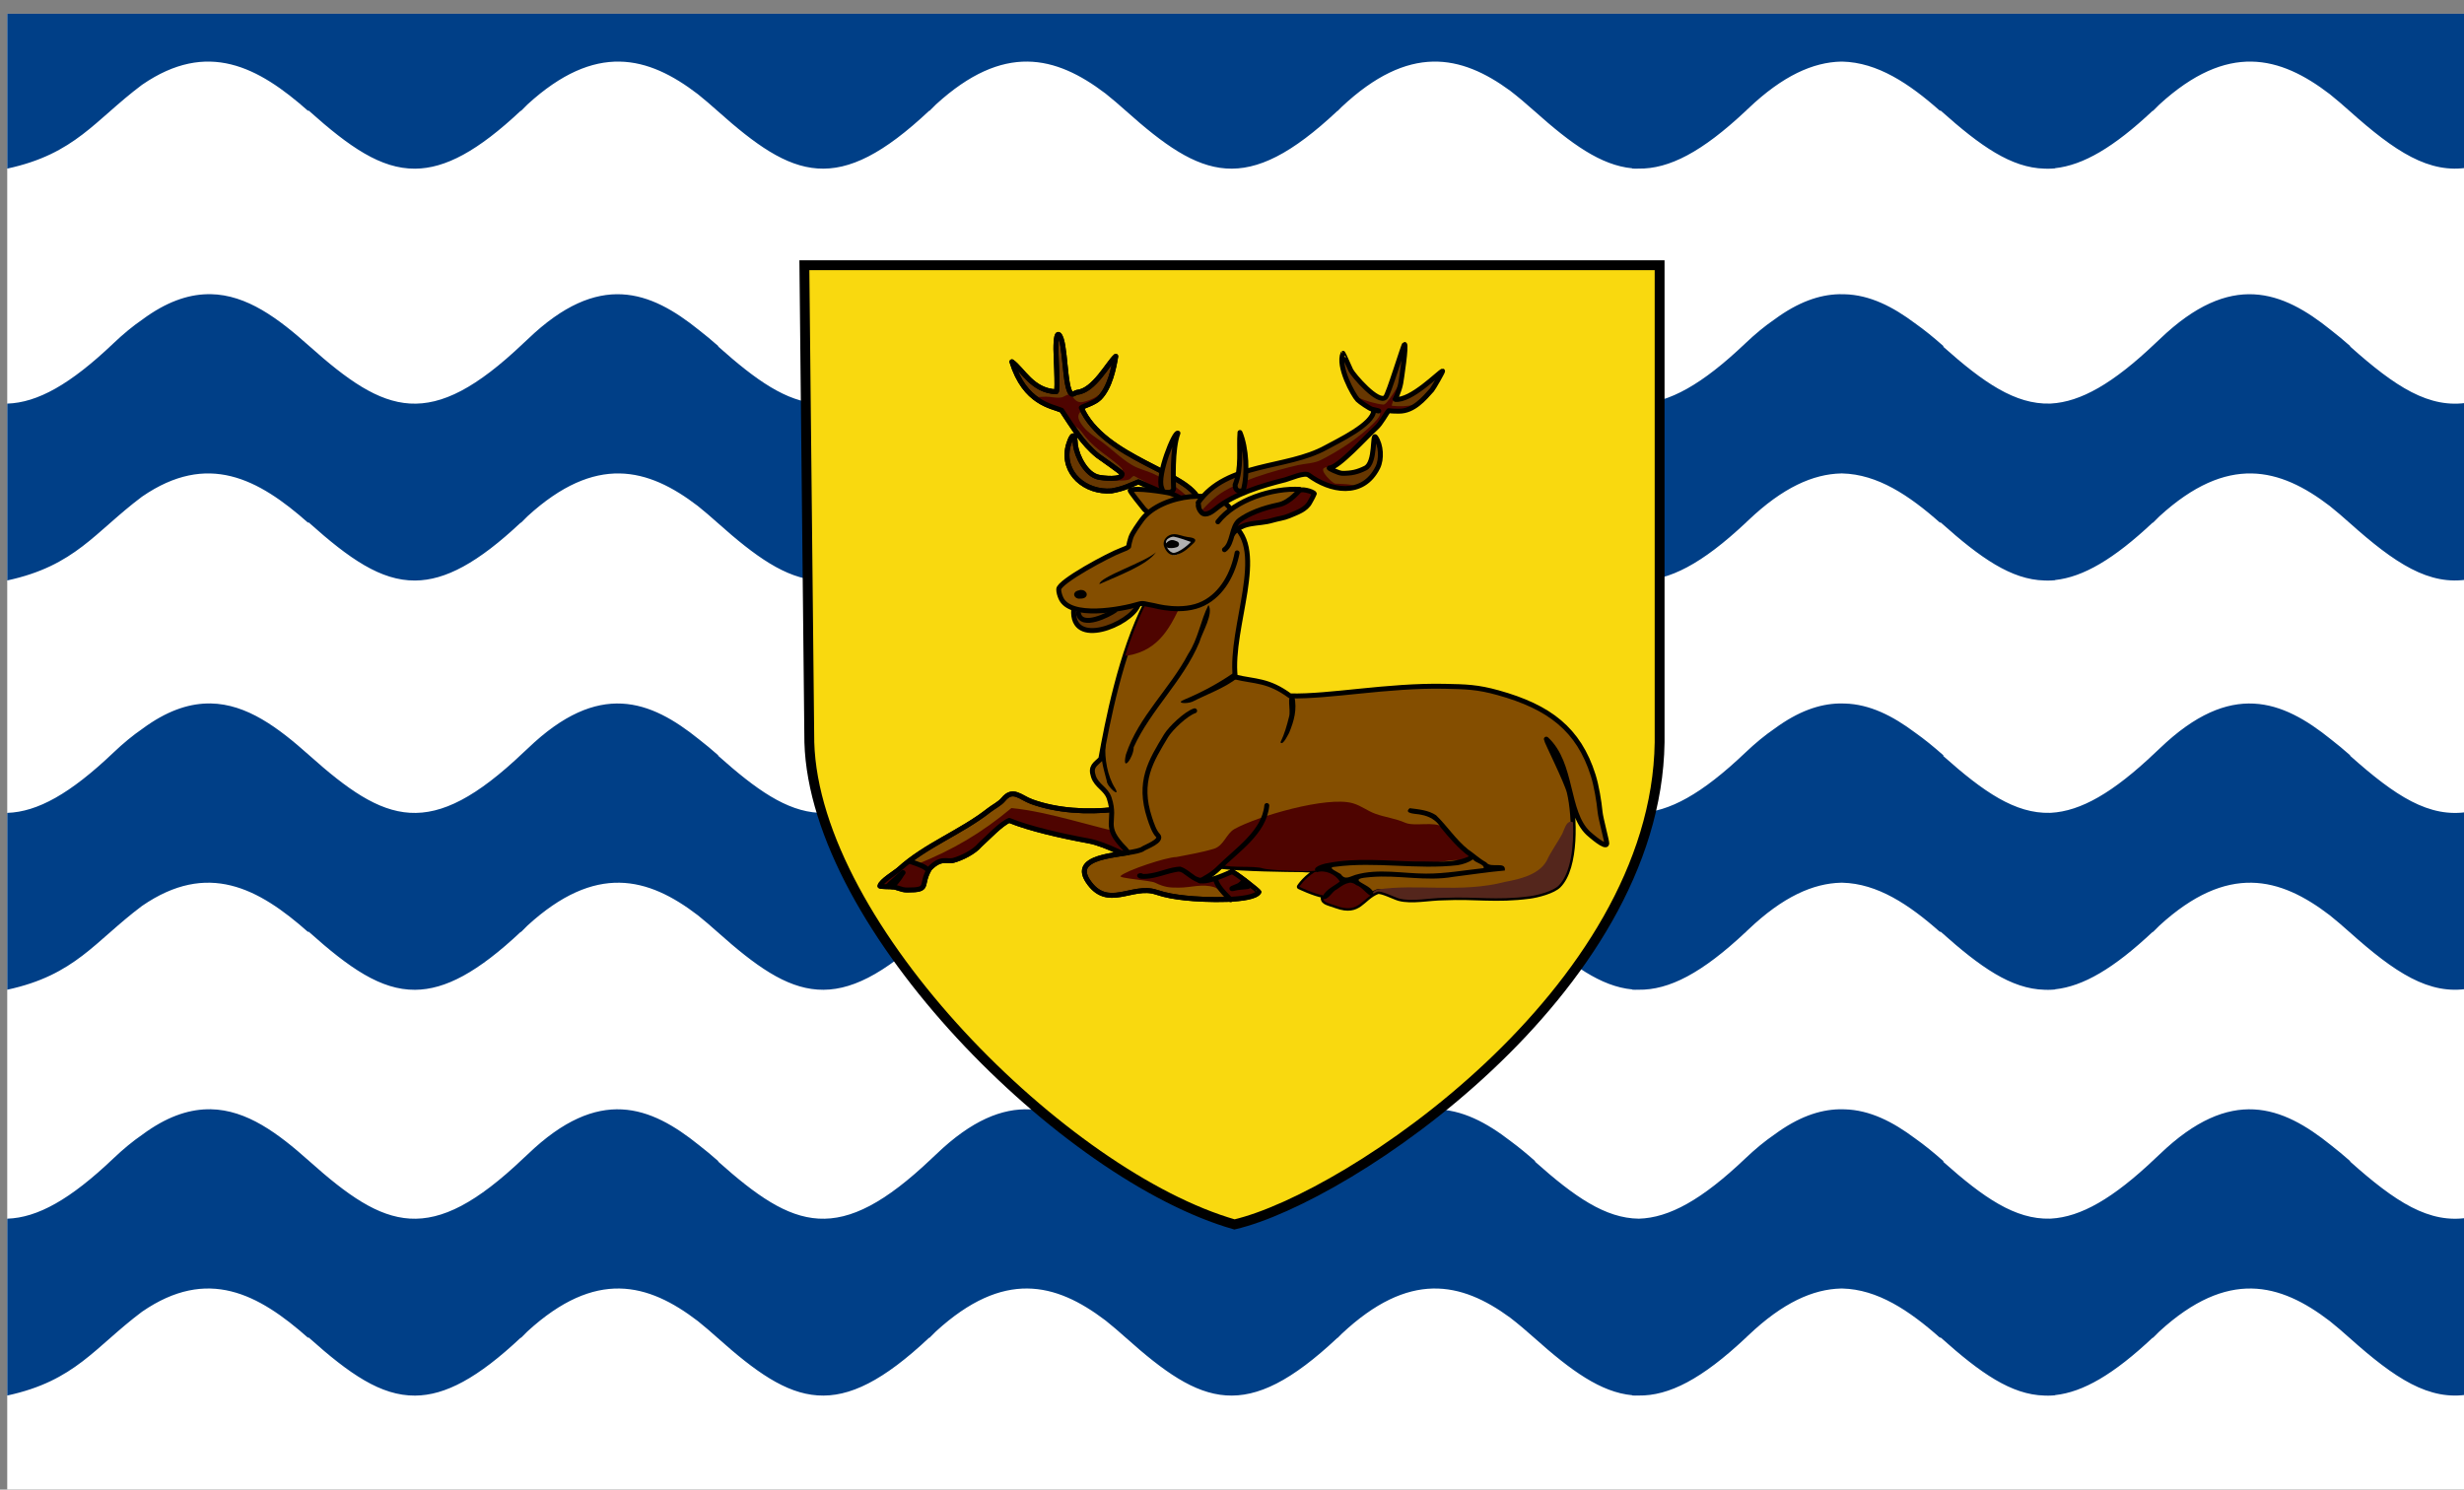 <?xml version="1.0" encoding="UTF-8" standalone="no"?>
<!-- Created with Inkscape (http://www.inkscape.org/) -->

<svg
   xmlns:dc="http://purl.org/dc/elements/1.1/"
   xmlns:cc="http://creativecommons.org/ns#"
   xmlns:rdf="http://www.w3.org/1999/02/22-rdf-syntax-ns#"
   xmlns:svg="http://www.w3.org/2000/svg"
   xmlns="http://www.w3.org/2000/svg"
   xmlns:sodipodi="http://sodipodi.sourceforge.net/DTD/sodipodi-0.dtd"
   xmlns:inkscape="http://www.inkscape.org/namespaces/inkscape"
   width="2000"
   height="1209.302"
   id="svg2"
   version="1.1"
   inkscape:version="0.48.0 r9654"
   sodipodi:docname="County Flag of Hertfordshire.svg">
  <rect width="100%" height="100%" fill="#808080" stroke="none"/>
  <defs
     id="defs4" />
  <sodipodi:namedview
     id="base"
     pagecolor="#ffffff"
     bordercolor="#666666"
     borderopacity="1.0"
     inkscape:pageopacity="0.0"
     inkscape:pageshadow="2"
     inkscape:zoom="0.17570923"
     inkscape:cx="1688.473"
     inkscape:cy="454.36969"
     inkscape:document-units="px"
     inkscape:current-layer="layer1"
     showgrid="false"
     inkscape:window-width="1440"
     inkscape:window-height="820"
     inkscape:window-x="-8"
     inkscape:window-y="-8"
     inkscape:window-maximized="1"
     fit-margin-top="0"
     fit-margin-left="0"
     fit-margin-right="0"
     fit-margin-bottom="0" />
  <g
     inkscape:label="Layer 1"
     inkscape:groupmode="layer"
     id="layer1"
     transform="translate(297.857,632.654)"
     style="display:inline">
    <rect
       style="color:#000000;fill:#ffffff;stroke:none;stroke-width:4;marker:none;visibility:visible;display:inline;overflow:visible;enable-background:accumulate"
       id="rect3013"
       width="1998"
       height="1198"
       x="-291.989"
       y="-576.494"
       transform="scale(1,-1)" />
    <path
       style="color:#000000;fill:#003f87;fill-opacity:1;stroke:none;stroke-width:2;marker:none;visibility:visible;display:inline;overflow:visible;enable-background:accumulate"
       d="m 5.875,11.156 0,125.719 c 55.344,-11.964 70.957,-39.184 109.281,-67.938 0.104,-0.072 0.208,-0.148 0.312,-0.219 53.033,-36.397 94.17,-14.546 134.75,21.438 l 0,-0.688 c 0.26,0.231 0.521,0.455 0.781,0.688 32.611,29.122 58.061,46.959 85.906,46.781 24.57,-0.156 51.03,-14.341 85.875,-47.125 l 0,0.344 c 1.816,-1.86 3.59,-3.654 5.375,-5.375 55.385,-50.649 97.867,-39.294 138.281,-8.344 5.409,4.323 10.748,8.945 16.094,13.719 61.386,54.817 97.445,69.595 171.781,-0.344 l 0,0.344 c 1.816,-1.86 3.621,-3.654 5.406,-5.375 C 814.662,34.536 856.874,45.296 897,75.688 c 0.01,0.008 0.021,0.021 0.031,0.031 0.101,0.077 0.211,0.142 0.312,0.219 5.616,4.462 11.173,9.267 16.719,14.219 61.347,54.782 97.384,69.569 171.625,-0.219 l 0,0.219 c 1.066,-1.092 2.132,-2.175 3.188,-3.219 54.822,-51.526 97.03,-42.498 136.906,-13.281 6.618,5.099 13.176,10.685 19.688,16.5 30.039,26.825 53.986,44.053 79.344,46.469 l 0,0.188 c 0.758,0.043 1.519,0.078 2.281,0.094 0.936,0.02 1.871,-0.01 2.812,-0.031 24.917,0.406 51.64,-13.544 87.031,-46.781 l 0,0.062 c 0.332,-0.34 0.638,-0.665 0.969,-1 0.41,-0.387 0.838,-0.764 1.25,-1.156 27.925,-26.586 52.557,-37.499 75.281,-38 0.301,0.004 0.606,-0.007 0.906,0 28.571,0.678 54.169,17.666 79.531,40.156 l 0,-0.688 c 0.26,0.231 0.522,0.455 0.781,0.688 31.799,28.396 56.772,46.051 83.813,46.75 0.999,0.042 1.994,0.067 3,0.062 1.854,-0.009 3.747,-0.111 5.625,-0.281 l 0,-0.156 c 22.748,-2.433 47.544,-16.829 79.312,-46.719 l 0,0.344 c 1.816,-1.86 3.621,-3.654 5.406,-5.375 55.385,-50.649 97.835,-39.294 138.25,-8.344 5.409,4.323 10.748,8.945 16.094,13.719 36.768,32.834 64.455,51.277 96.719,45.781 l 0,-124.781 -1998,0 z M 170.969,238.812 c -0.949,-0.016 -1.918,0.008 -2.875,0.031 -16.042,0.391 -33.28,6.38 -52.25,20.344 -0.079,0.058 -0.139,0.129 -0.219,0.188 -0.051,0.035 -0.105,0.059 -0.156,0.094 -7.576,5.2 -15.375,11.607 -23.469,19.312 -35.009,33.33 -61.565,48.097 -86.125,48.875 l 0,143.562 c 55.344,-11.964 70.957,-39.184 109.281,-67.938 0.104,-0.072 0.208,-0.147 0.312,-0.219 53.033,-36.397 94.17,-14.546 134.75,21.438 l 0,-0.688 c 0.26,0.231 0.521,0.455 0.781,0.688 32.611,29.122 58.061,46.959 85.906,46.781 24.57,-0.156 51.03,-14.341 85.875,-47.125 l 0,0.344 c 1.816,-1.86 3.59,-3.654 5.375,-5.375 55.385,-50.649 97.867,-39.294 138.281,-8.344 5.41,4.323 10.748,8.945 16.094,13.719 61.386,54.817 97.445,69.595 171.781,-0.344 l 0,0.344 c 1.816,-1.86 3.621,-3.654 5.406,-5.375 54.944,-50.246 97.156,-39.485 137.281,-9.094 0.01,0.008 0.021,0.023 0.031,0.031 0.101,0.077 0.211,0.142 0.312,0.219 5.616,4.461 11.173,9.267 16.719,14.219 61.347,54.783 97.384,69.569 171.625,-0.219 l 0,0.219 c 1.066,-1.092 2.132,-2.175 3.188,-3.219 54.822,-51.526 97.03,-42.498 136.906,-13.281 6.618,5.099 13.176,10.685 19.688,16.5 30.039,26.825 53.986,44.053 79.344,46.469 l 0,0.188 c 0.758,0.043 1.519,0.078 2.281,0.094 0.936,0.02 1.871,-0.01 2.812,-0.031 24.917,0.406 51.64,-13.544 87.031,-46.781 l 0,0.062 c 0.332,-0.34 0.638,-0.665 0.969,-1 0.41,-0.387 0.838,-0.764 1.25,-1.156 27.925,-26.586 52.557,-37.499 75.281,-38 0.301,0.004 0.606,-0.007 0.906,0 28.571,0.678 54.169,17.666 79.531,40.156 l 0,-0.688 c 0.26,0.231 0.522,0.455 0.781,0.688 31.799,28.396 56.772,46.051 83.813,46.75 0.999,0.042 1.994,0.067 3,0.062 1.854,-0.009 3.747,-0.111 5.625,-0.281 l 0,-0.156 c 22.748,-2.433 47.544,-16.829 79.312,-46.719 l 0,0.344 c 1.816,-1.86 3.621,-3.654 5.406,-5.375 55.385,-50.649 97.835,-39.294 138.25,-8.344 5.409,4.323 10.748,8.945 16.094,13.719 36.768,32.834 64.455,51.277 96.719,45.781 l 0,-143.531 c -32.145,5.471 -59.732,-12.85 -96.281,-45.438 l 0,-0.406 c -5.185,-4.598 -10.398,-8.925 -15.625,-12.969 -39.334,-31.708 -81.184,-48.038 -138.813,7.281 -1.27,1.156 -2.529,2.34 -3.812,3.562 -34.279,32.635 -60.469,47.477 -84.594,48.812 -0.274,0.015 -0.539,0.02 -0.812,0.031 -28.163,0.751 -53.753,-16.868 -86.531,-46.062 l 0,-0.656 c -7.655,-6.789 -15.321,-13.045 -23.094,-18.531 -17.948,-13.404 -36.595,-22.978 -57.125,-23.5 -0.083,-0.003 -0.167,0.003 -0.25,0 -1.391,-0.05 -2.778,-0.066 -4.188,-0.031 -16.042,0.391 -33.28,6.38 -52.25,20.344 -0.079,0.058 -0.171,0.129 -0.25,0.188 -0.051,0.035 -0.106,0.059 -0.156,0.094 -7.576,5.2 -15.375,11.607 -23.469,19.312 -35.129,33.444 -61.746,48.19 -86.375,48.875 -27.247,-0.312 -52.322,-17.824 -84.219,-46.25 l 0,-0.5 c -6.587,-5.841 -13.178,-11.28 -19.844,-16.188 -38.775,-30.004 -80.413,-43.354 -137.438,13.125 -0.332,0.312 -0.668,0.621 -1,0.938 -75.477,71.857 -111.593,57.478 -173.25,2.5 l 0,-0.375 c -5.39,-4.779 -10.814,-9.26 -16.25,-13.438 -39.161,-31.393 -80.85,-47.291 -138.188,7.75 -1.27,1.156 -2.529,2.34 -3.812,3.562 -75.464,71.845 -111.643,57.487 -173.281,2.531 l 0,-0.406 c -5.185,-4.598 -10.398,-8.925 -15.625,-12.969 -39.334,-31.708 -81.185,-48.038 -138.812,7.281 -1.27,1.156 -2.56,2.34 -3.844,3.562 -75.649,72.022 -111.772,57.415 -173.688,2.125 -25.163,-22.47 -50.621,-41.6 -80.031,-42.094 z m 0,332.25 c -0.949,-0.016 -1.918,0.008 -2.875,0.031 -16.042,0.391 -33.28,6.38 -52.25,20.344 -0.079,0.058 -0.139,0.129 -0.219,0.188 -0.051,0.035 -0.105,0.059 -0.156,0.094 -7.576,5.2 -15.375,11.607 -23.469,19.312 -35.009,33.33 -61.565,48.097 -86.125,48.875 l 0,143.562 c 55.344,-11.964 70.957,-39.184 109.281,-67.938 0.104,-0.072 0.208,-0.147 0.312,-0.219 53.033,-36.397 94.17,-14.546 134.75,21.438 l 0,-0.688 c 0.26,0.231 0.521,0.455 0.781,0.688 32.611,29.122 58.061,46.959 85.906,46.781 24.57,-0.156 51.03,-14.341 85.875,-47.125 l 0,0.344 c 1.816,-1.86 3.59,-3.654 5.375,-5.375 55.385,-50.649 97.867,-39.294 138.281,-8.344 5.409,4.323 10.748,8.945 16.094,13.719 61.386,54.817 97.445,69.595 171.781,-0.344 l 0,0.344 c 1.816,-1.86 3.621,-3.654 5.406,-5.375 54.944,-50.246 97.156,-39.485 137.281,-9.094 0.01,0.008 0.021,0.024 0.031,0.031 0.101,0.077 0.211,0.142 0.312,0.219 5.616,4.461 11.173,9.267 16.719,14.219 61.347,54.783 97.384,69.569 171.625,-0.219 l 0,0.219 c 1.066,-1.092 2.132,-2.175 3.188,-3.219 54.822,-51.526 97.03,-42.498 136.906,-13.281 6.618,5.099 13.176,10.685 19.688,16.5 30.039,26.825 53.986,44.053 79.344,46.469 l 0,0.188 c 0.758,0.043 1.519,0.078 2.281,0.094 0.936,0.02 1.871,-0.01 2.812,-0.031 24.917,0.406 51.64,-13.544 87.031,-46.781 l 0,0.062 c 0.332,-0.34 0.638,-0.665 0.969,-1 0.41,-0.387 0.838,-0.764 1.25,-1.156 27.925,-26.586 52.557,-37.499 75.281,-38 0.301,0.004 0.606,-0.007 0.906,0 28.571,0.678 54.169,17.666 79.531,40.156 l 0,-0.688 c 0.26,0.231 0.522,0.455 0.781,0.688 31.799,28.396 56.772,46.051 83.813,46.75 0.999,0.042 1.994,0.067 3,0.062 1.854,-0.009 3.747,-0.111 5.625,-0.281 l 0,-0.156 c 22.748,-2.433 47.544,-16.829 79.312,-46.719 l 0,0.344 c 1.816,-1.86 3.621,-3.654 5.406,-5.375 55.385,-50.649 97.835,-39.294 138.25,-8.344 5.409,4.323 10.748,8.945 16.094,13.719 36.768,32.834 64.455,51.277 96.719,45.781 l 0,-143.531 c -32.145,5.471 -59.732,-12.85 -96.281,-45.438 l 0,-0.406 c -5.185,-4.598 -10.398,-8.925 -15.625,-12.969 -39.334,-31.708 -81.184,-48.038 -138.813,7.281 -1.27,1.156 -2.529,2.34 -3.812,3.562 -34.279,32.635 -60.469,47.477 -84.594,48.812 -0.274,0.015 -0.539,0.02 -0.812,0.031 -28.163,0.751 -53.753,-16.868 -86.531,-46.062 l 0,-0.656 c -7.655,-6.789 -15.321,-13.045 -23.094,-18.531 -17.948,-13.404 -36.595,-22.978 -57.125,-23.5 -0.083,-0.003 -0.167,0.003 -0.25,0 -1.391,-0.05 -2.778,-0.066 -4.188,-0.031 -16.042,0.391 -33.28,6.38 -52.25,20.344 -0.079,0.058 -0.171,0.129 -0.25,0.188 -0.051,0.035 -0.106,0.059 -0.156,0.094 -7.576,5.2 -15.375,11.607 -23.469,19.312 -35.129,33.444 -61.746,48.19 -86.375,48.875 -27.247,-0.312 -52.322,-17.824 -84.219,-46.25 l 0,-0.5 c -6.587,-5.841 -13.178,-11.28 -19.844,-16.188 -38.775,-30.004 -80.413,-43.354 -137.438,13.125 -0.332,0.312 -0.668,0.621 -1,0.938 -75.477,71.857 -111.593,57.478 -173.25,2.5 l 0,-0.375 c -5.39,-4.779 -10.814,-9.26 -16.25,-13.438 -39.161,-31.393 -80.85,-47.291 -138.188,7.75 -1.27,1.156 -2.529,2.34 -3.812,3.562 -75.464,71.845 -111.643,57.487 -173.281,2.531 l 0,-0.406 c -5.185,-4.598 -10.398,-8.925 -15.625,-12.969 -39.334,-31.708 -81.185,-48.038 -138.812,7.281 -1.27,1.156 -2.56,2.34 -3.844,3.562 -75.649,72.022 -111.772,57.415 -173.688,2.125 -25.163,-22.47 -50.621,-41.6 -80.031,-42.094 z m 0,329.438 c -0.949,-0.016 -1.918,0.008 -2.875,0.031 -16.042,0.391 -33.28,6.38 -52.25,20.344 -0.079,0.058 -0.139,0.129 -0.219,0.188 -0.051,0.035 -0.105,0.059 -0.156,0.094 -7.576,5.2 -15.375,11.607 -23.469,19.312 -35.009,33.33 -61.565,48.097 -86.125,48.875 l 0,143.562 c 55.344,-11.964 70.957,-39.185 109.281,-67.937 0.104,-0.072 0.208,-0.147 0.312,-0.219 53.033,-36.397 94.17,-14.546 134.75,21.438 l 0,-0.688 c 0.26,0.231 0.521,0.455 0.781,0.688 32.611,29.122 58.061,46.958 85.906,46.781 24.57,-0.157 51.03,-14.341 85.875,-47.125 l 0,0.344 c 1.816,-1.86 3.59,-3.654 5.375,-5.375 55.385,-50.649 97.867,-39.294 138.281,-8.344 5.409,4.323 10.748,8.945 16.094,13.719 61.386,54.817 97.445,69.595 171.781,-0.344 l 0,0.344 c 1.816,-1.86 3.621,-3.654 5.406,-5.375 54.944,-50.246 97.156,-39.485 137.281,-9.094 0.01,0.01 0.021,0.023 0.031,0.031 0.101,0.077 0.211,0.142 0.312,0.219 5.616,4.461 11.173,9.267 16.719,14.219 61.347,54.782 97.384,69.569 171.625,-0.219 l 0,0.219 c 1.066,-1.092 2.132,-2.175 3.188,-3.219 54.822,-51.526 97.03,-42.498 136.906,-13.281 6.618,5.099 13.176,10.685 19.688,16.5 30.039,26.825 53.986,44.054 79.344,46.469 l 0,0.188 c 0.758,0.042 1.519,0.078 2.281,0.094 0.936,0.02 1.871,-0.01 2.812,-0.031 24.917,0.406 51.64,-13.544 87.031,-46.781 l 0,0.062 c 0.332,-0.34 0.638,-0.665 0.969,-1 0.41,-0.387 0.838,-0.764 1.25,-1.156 27.925,-26.585 52.557,-37.499 75.281,-38 0.301,0 0.606,-0.01 0.906,0 28.571,0.678 54.169,17.666 79.531,40.156 l 0,-0.688 c 0.26,0.231 0.522,0.455 0.781,0.688 31.799,28.396 56.772,46.051 83.813,46.75 0.999,0.042 1.994,0.068 3,0.062 1.854,-0.01 3.747,-0.111 5.625,-0.281 l 0,-0.156 c 22.748,-2.433 47.544,-16.829 79.312,-46.719 l 0,0.344 c 1.816,-1.86 3.621,-3.654 5.406,-5.375 55.385,-50.649 97.835,-39.294 138.25,-8.344 5.409,4.323 10.748,8.945 16.094,13.719 36.768,32.834 64.455,51.277 96.719,45.781 l 0,-143.531 c -32.145,5.471 -59.732,-12.85 -96.281,-45.438 l 0,-0.406 c -5.185,-4.598 -10.398,-8.925 -15.625,-12.969 -39.334,-31.708 -81.184,-48.038 -138.813,7.281 -1.27,1.156 -2.529,2.34 -3.812,3.562 -34.279,32.635 -60.469,47.477 -84.594,48.812 -0.274,0.015 -0.539,0.02 -0.812,0.031 -28.163,0.751 -53.753,-16.868 -86.531,-46.062 l 0,-0.656 c -7.655,-6.789 -15.321,-13.045 -23.094,-18.531 -17.948,-13.404 -36.595,-22.978 -57.125,-23.5 -0.083,-0.003 -0.167,0.003 -0.25,0 -1.391,-0.05 -2.778,-0.066 -4.188,-0.031 -16.042,0.391 -33.28,6.38 -52.25,20.344 -0.079,0.058 -0.171,0.129 -0.25,0.188 -0.051,0.035 -0.106,0.059 -0.156,0.094 -7.576,5.2 -15.375,11.607 -23.469,19.312 -35.129,33.444 -61.746,48.19 -86.375,48.875 -27.247,-0.312 -52.322,-17.824 -84.219,-46.25 l 0,-0.5 c -6.587,-5.841 -13.178,-11.28 -19.844,-16.188 -38.775,-30.004 -80.413,-43.354 -137.438,13.125 -0.332,0.312 -0.668,0.621 -1,0.938 -75.477,71.857 -111.593,57.478 -173.25,2.5 l 0,-0.375 c -5.39,-4.779 -10.814,-9.26 -16.25,-13.438 -39.161,-31.393 -80.85,-47.291 -138.188,7.75 -1.27,1.156 -2.529,2.34 -3.812,3.562 -75.464,71.846 -111.643,57.488 -173.281,2.532 l 0,-0.406 c -5.185,-4.598 -10.398,-8.925 -15.625,-12.969 -39.334,-31.708 -81.185,-48.038 -138.812,7.281 -1.27,1.156 -2.56,2.34 -3.844,3.562 C 349.038,1012.491 312.916,997.884 251,942.594 225.837,920.123 200.379,900.993 170.969,900.5 z"
       transform="translate(-297.857,-632.654)"
       id="path3325"
       inkscape:connector-curvature="0"
       sodipodi:nodetypes="cccccccsccccsccccccsccccscccccccccccccccccccccccccccccccscccccccsccccsccccccsccccccccccccccccccccccccccsccccccccccccccccccsccccccccccsccccsscccccccscccccccsccccsccccccscccccccccccccccccccccccccccccccccccccccccccccsccccccccccsccccsscccccccsccccccccccccsccccccsccccsccccccccccccccccccccccccccccccccccccccccsccccccccccsccccssc" />
    <g
       id="g3252">
      <path
         sodipodi:nodetypes="cccccc"
         inkscape:connector-curvature="0"
         id="path3061"
         d="m 355.047,-417.354 694.192,0 0,387.339 C 1046.31,172.344 796.695,339.735 704.155,361.348 567.255,322.237 363.447,120.58 359.071,-30.015 z"
         style="color:#000000;fill:#f9d90f;fill-opacity:1;stroke:#000000;stroke-width:8;marker:none;visibility:visible;display:inline;overflow:visible;enable-background:accumulate" />
      <path
         sodipodi:nodetypes="ccssssssccccscc"
         transform="translate(-297.857,-632.654)"
         inkscape:connector-curvature="0"
         id="path3231"
         d="m 904.723,657.158 c -22.39,2.403 -46.492,1.196 -67.432,-6.386 -9.201,-3.408 -15.145,-11.186 -22.871,-1.805 -2.951,3.583 -7.978,5.942 -11.591,8.781 -23.011,18.081 -51.534,28.403 -73.089,47.999 -2.927,2.661 -14.677,9.529 -15.478,13.535 -0.101,0.503 8.695,0.632 8.98,0.632 5.327,0 7.627,2.594 13.12,2.594 19.212,0 9.86,-3.51 18.228,-17.456 9.433,-9.582 13.728,-5.166 19.261,-6.594 6.723,-1.834 16.76,-6.765 21.448,-12.39 6.537,-5.898 17.246,-17.428 23.912,-20.06 16.449,6.729 42.02,12.553 64.325,16.643 15.512,2.844 33.236,14.423 35.348,12.198 7.865,-12.459 -10.018,-26.563 -14.16,-37.691 z"
         style="color:#000000;fill:#844e00;fill-opacity:1;stroke:#000000;stroke-width:4;stroke-linecap:round;stroke-linejoin:round;stroke-miterlimit:4;stroke-opacity:1;stroke-dasharray:none;stroke-dashoffset:0;marker:none;visibility:visible;display:inline;overflow:visible;enable-background:accumulate" />
      <path
         id="path3237"
         transform="translate(-297.857,-632.654)"
         d="m 820.969,656 c -24.539,20.439 -47.193,33.674 -76.312,45.5 -1.36,0.68 -3.55,0.013 -4.375,-0.812 -1.123,-1.123 -3.292,-0.433 -4.875,0.25 -1.932,1.547 -3.818,3.141 -5.656,4.812 -2.927,2.661 -14.699,9.525 -15.5,13.531 -0.101,0.503 8.715,0.625 9,0.625 5.327,0 7.633,2.594 13.125,2.594 19.212,0 9.851,-3.491 18.219,-17.438 9.433,-9.582 13.717,-5.166 19.25,-6.594 6.723,-1.834 16.781,-6.781 21.469,-12.406 6.537,-5.898 17.241,-17.43 23.906,-20.062 16.449,6.729 42.008,12.567 64.312,16.656 15.512,2.844 33.233,14.412 35.344,12.188 3.524,-5.583 1.856,-11.485 -1.406,-17.312 -0.169,-0.05 -0.333,-0.102 -0.5,-0.156 -27.742,-5.225 -64.905,-18.391 -96,-21.375 z"
         style="color:#000000;fill:#4e0400;fill-opacity:1;stroke:none;stroke-width:4;marker:none;visibility:visible;display:inline;overflow:visible;enable-background:accumulate"
         inkscape:connector-curvature="0" />
      <path
         style="color:#000000;fill:none;stroke:#000000;stroke-width:4;stroke-linecap:round;stroke-linejoin:round;stroke-miterlimit:4;stroke-opacity:1;stroke-dasharray:none;stroke-dashoffset:0;marker:none;visibility:visible;display:inline;overflow:visible;enable-background:accumulate"
         d="m 904.723,657.158 c -22.39,2.403 -46.492,1.196 -67.432,-6.386 -9.201,-3.408 -15.145,-11.186 -22.871,-1.805 -2.951,3.583 -7.978,5.942 -11.591,8.781 -23.011,18.081 -51.534,28.403 -73.089,47.999 -2.927,2.661 -14.677,9.529 -15.478,13.535 -0.101,0.503 8.695,0.632 8.98,0.632 5.327,0 7.627,2.594 13.12,2.594 19.212,0 9.86,-3.51 18.228,-17.456 9.433,-9.582 13.728,-5.166 19.261,-6.594 6.723,-1.834 16.76,-6.765 21.448,-12.39 6.537,-5.898 17.246,-17.428 23.912,-20.06 16.449,6.729 42.02,12.553 64.325,16.643 15.512,2.844 33.236,14.423 35.348,12.198 7.865,-12.459 -10.018,-26.563 -14.16,-37.691 z"
         id="path3250"
         inkscape:connector-curvature="0"
         transform="translate(-297.857,-632.654)"
         sodipodi:nodetypes="ccssssssccccscc" />
      <path
         sodipodi:nodetypes="sssccssscssscscsscccccssscsscccssssscccs"
         inkscape:connector-curvature="0"
         id="path3107"
         transform="translate(-297.857,-632.654)"
         d="m 998.656,425.312 c -5.106,0.034 -13.309,11.805 -15.125,13.938 -12.866,15.105 -20.874,28.097 -40.188,36.375 -4.667,2 -8.15,10.832 -12.969,13.938 -20.821,40.687 -31.529,96.862 -36.875,126.5 -4.526,4.527 -8.69,6.119 -5.969,14.281 2.617,7.851 10.235,9.987 12.781,17.625 6.547,19.641 -6.508,21.741 13.125,41.375 0.692,0.692 1.362,1.75 2.156,2.906 -17.429,2.726 -44.421,5.196 -32.469,23.125 15.767,23.651 35.788,2.366 55.312,8.875 8.285,2.762 15.39,3.819 23.531,4.719 16.042,1.774 54.894,2.962 59.812,-4.781 0.325,-0.512 -20.339,-16.936 -22,-16.438 -1.821,0.546 -17.285,12.167 -25.555,6.944 0.889,-0.266 2.963,-1.309 3.899,-1.819 3.886,-2.12 7.739,-4.739 10.906,-7.906 0.555,-0.555 1.146,-1.103 1.719,-1.656 18.849,2.216 53.735,2.589 66.281,2.688 9.654,0.761 9.1,-0.618 13.906,-0.188 -11.019,5.563 -16.281,14.062 -16.281,14.062 0,0 11.942,5.782 19.625,7.062 -1.369,5.7 2.438,5.605 10.719,8.562 18.439,6.585 20.327,-6.537 32.969,-11.594 2.942,-1.177 14.03,4.505 17.562,5.469 10.382,2.831 24.999,-0.469 36.25,-0.469 26.639,-1.246 41.797,2.319 69.75,-1.312 6.708,-0.871 19.137,-4.168 23.656,-8.688 14.685,-14.686 13.151,-56.616 8.625,-75.625 -2.059,-8.648 -18.688,-41.743 -18.688,-43.219 21.647,19.92 15.899,59.24 34.031,76.344 1.821,1.618 14.413,12.771 15.063,8.469 0.23,-1.521 -4.907,-20.291 -5.438,-25.656 -0.871,-8.811 -2.901,-21.246 -5.61,-29.834 -11.795,-37.381 -35.678,-55.472 -77.108,-67.01 -16.821,-4.685 -26.028,-4.881 -43.505,-5.235 -46.263,-0.939 -93.248,8.605 -125.402,7.798 -17.998,-13.171 -28.178,-11.428 -44.531,-15.344 -4.503,-40.741 26.622,-103.318 -2.5,-123.906 -0.452,-0.271 -0.941,-0.379 -1.469,-0.375 z"
         style="color:#000000;fill:#844e00;fill-opacity:1;stroke:#000000;stroke-width:4;stroke-linecap:round;stroke-linejoin:round;stroke-miterlimit:4;stroke-opacity:1;stroke-dasharray:none;stroke-dashoffset:0;marker:none;visibility:visible;display:inline;overflow:visible;enable-background:accumulate" />
      <path
         sodipodi:nodetypes="scccccccsscssccs"
         inkscape:connector-curvature="0"
         id="path3207"
         transform="translate(-297.857,-632.654)"
         d="m 1274.812,667.094 c -3.754,0.159 -5.327,6.967 -6.688,9.688 -2.016,4.031 -9.971,15.994 -11.799,20.199 -5.528,12.716 -22.113,16.628 -34.76,18.936 -35.458,9.304 -71.804,1.287 -103.504,6.209 -3.008,0.668 -4.83,3.99 -7.875,4.594 l 2.094,0 c -1.193,0 -0.817,0.136 -0.062,0.406 1.692,-1.221 3.551,-2.339 5.75,-3.219 2.942,-1.177 14.03,4.505 17.562,5.469 10.382,2.831 24.999,-0.469 36.25,-0.469 26.639,-1.246 41.797,2.319 69.75,-1.312 6.708,-0.871 19.137,-4.168 23.656,-8.688 9.868,-9.868 12.391,-32.03 11.625,-51.281 -0.089,-0.048 -0.157,-0.115 -0.25,-0.156 -0.631,-0.28 -1.214,-0.398 -1.75,-0.375 z"
         style="color:#000000;fill:#54261c;fill-opacity:1;fill-rule:nonzero;stroke:none;stroke-width:4;marker:none;visibility:visible;display:inline;overflow:visible;enable-background:accumulate" />
      <path
         sodipodi:nodetypes="csssscssssssccssssccsscssssc"
         transform="translate(-297.857,-632.654)"
         inkscape:connector-curvature="0"
         id="path3188"
         d="m 1067.426,706.886 c 4.897,-1.312 9.226,-4.245 13.742,-5.939 7.692,-2.885 69.839,-0.687 82.406,-0.687 6.144,0 17.935,-3.518 23.166,-1.276 2.502,1.072 8.954,-1.963 8.098,-1.963 -0.616,0 -1.872,-3.702 -2.994,-4.123 -6.597,-2.474 -15.953,-17.446 -20.995,-21.48 -6.143,-4.915 -22.759,-0.182 -30.343,-3.552 -7.572,-3.366 -16.201,-4.398 -23.951,-7.166 -6.888,-2.46 -11.508,-6.612 -18.601,-8.638 -20.759,-5.931 -77.224,10.532 -95.903,20.909 -6.668,3.704 -8.652,13.577 -16.687,16.05 -9.834,3.026 -20.562,4.741 -30.479,6.724 -8.16,0.004 -40.867,10.988 -45.301,15.363 -2.36,1.871 24.082,3.55 27.927,5.448 8.306,4.1 12.744,4.025 19.338,4.025 10.057,0 18.873,-3.386 28.761,-0.344 4.36,1.342 5.488,6.27 9.031,8.295 4.655,2.66 22.234,-1.154 25.669,-3.73 1.093,-0.82 -6.671,-4.021 -6.969,-4.319 -2.405,-2.405 -10.295,-13.895 -15.607,-11.534 -7.185,3.194 -11.568,5.448 -20.221,5.448 -0.213,0 -2.718,0.228 -2.503,-0.147 1.355,-2.371 6.195,-2.723 8.147,-4.025 1.938,-1.292 3.474,-4.505 5.988,-5.448 1.245,-0.467 0.953,-3.379 2.896,-2.65 7.218,2.707 26.096,0.568 32.786,2.798 4.915,1.638 37.705,2.896 42.602,1.963 z"
         style="color:#000000;fill:#4e0400;fill-opacity:1;stroke:none;stroke-width:4;marker:none;visibility:visible;display:inline;overflow:visible;enable-background:accumulate" />
      <path
         inkscape:connector-curvature="0"
         id="path3212"
         transform="translate(-297.857,-632.654)"
         d="m 947.25,473.812 c -1.251,0.627 -2.549,1.231 -3.906,1.812 -4.667,2 -8.15,10.832 -12.969,13.938 -6.73,13.152 -12.379,27.937 -17.156,42.906 0.656,-0.067 1.348,-0.157 2.094,-0.281 25.614,-4.269 35.231,-23.189 45.531,-46.781 0.204,-4.594 -6.295,-9.233 -13.594,-11.594 z"
         style="color:#000000;fill:#4e0400;fill-opacity:1;fill-rule:nonzero;stroke:none;stroke-width:4;marker:none;visibility:visible;display:inline;overflow:visible;enable-background:accumulate" />
      <path
         sodipodi:nodetypes="cc"
         transform="translate(-297.857,-632.654)"
         inkscape:connector-curvature="0"
         id="path2999"
         d="m 871.507,494.628 c -2.342,32.224 45.697,12.229 52.127,-3.054"
         style="color:#000000;fill:#673701;fill-opacity:1;stroke:#000000;stroke-width:4;stroke-linecap:round;stroke-linejoin:round;stroke-miterlimit:4;stroke-opacity:1;stroke-dasharray:none;stroke-dashoffset:0;marker:none;visibility:visible;display:inline;overflow:visible;enable-background:accumulate" />
      <g
         id="g3090">
        <path
           style="color:#000000;fill:#673701;fill-opacity:1;stroke:#000000;stroke-width:4;stroke-linecap:round;stroke-linejoin:round;stroke-miterlimit:4;stroke-opacity:1;stroke-dasharray:none;stroke-dashoffset:0;marker:none;visibility:visible;display:inline;overflow:visible;enable-background:accumulate"
           d="m 973.465,406.81 c -7.257,-23.304 -77.555,-34.261 -95.786,-75.833 1.232,-1.232 10.486,-3.58 14.715,-7.809 8.696,-8.696 11.775,-25.015 13.257,-33.908 -6.071,5.205 -17.673,28.128 -31.408,29.223 -0.897,0.071 -3.542,2.101 -4.442,1.458 -6.141,-4.386 -4.544,-42.513 -10.169,-48.138 -2.362,-2.362 -2.483,8.229 -2.533,8.885 -0.31,4.026 1.816,36.295 0.243,37.344 -19.505,-0.694 -27.075,-18.015 -35.989,-24.329 10.48,33.637 32.308,35.88 40.362,39.357 8.731,13.097 16.763,26.687 29.152,36.754 1.756,1.427 20.025,13.828 20.025,14.889 0,5.452 -16.133,3.375 -19.296,2.672 -10.012,-2.225 -17.335,-16.642 -18.671,-25.995 -0.223,-1.56 -0.192,-6.301 -1.249,-7.358 -1.944,-1.944 -4.672,7.935 -4.789,8.434 -5.085,21.611 14.105,37.813 35.425,36.065 10.577,-1.934 15.15,-4.767 21.669,-7.297 3.73,1.48 19.126,8.178 21.409,9.201 1.401,1.323 9.795,5.93 7.323,4.373"
           id="path3073"
           inkscape:connector-curvature="0"
           sodipodi:nodetypes="ccscsssccccsssssscccc"
           transform="translate(-297.857,-632.654)" />
        <path
           style="color:#000000;fill:#4e0400;fill-opacity:1;fill-rule:nonzero;stroke:none;stroke-width:4;marker:none;visibility:visible;display:inline;overflow:visible;enable-background:accumulate"
           d="m 867.656,320.156 c -1.59,0.182 -4.623,2.211 -5.906,2.438 C 857.029,323.427 853.293,322 848.875,322 c -1.996,0 -3.948,0.312 -5.938,0.312 -0.933,0 -3.714,0.062 -2.781,0.062 1.529,0 2.352,1.758 4,2.5 4.197,1.889 7.27,3.617 9.938,5.531 3.079,1.1 5.736,1.841 7.625,2.656 2.316,3.475 4.594,6.968 6.906,10.438 2.03,1.238 4.296,2.309 7.031,4.688 2.4,2.087 3.868,4.89 6,7.156 7.836,9.408 18.301,15.347 26.156,22.219 3.289,2.905 3.854,3.563 3.094,7.125 -1.043,4.891 -13.469,3.704 -18.156,2.906 -2.173,-0.119 -4.287,-0.474 -6,-1.031 5.047,1.712 10.047,2.926 12.438,3.125 3.751,0.313 14.917,1.232 18.031,-0.844 0.739,-0.493 2.541,-2.887 3.438,-2.375 3.457,1.976 7.585,3.41 10.625,6.281 0.837,0.79 1.577,1.68 2.312,2.562 5.159,2.223 10.501,4.551 11.781,5.125 1.401,1.323 9.816,5.932 7.344,4.375 L 966,406.094 c -0.092,-0.064 -0.247,-0.166 -0.25,-0.188 -0.053,-0.34 0.333,-1.115 0,-1.031 -9,-8.468 -18.996,-15.567 -30.094,-20.5 -5.449,-2.422 -11.246,-3.599 -16.594,-6.719 -9.237,-5.388 -16.856,-13.348 -25.469,-19.5 -5.028,-3.592 -10.323,-6.81 -14.25,-11.719 -5.838,-7.298 -4.765,-10.289 -0.844,-13.656 -0.288,-0.594 -0.546,-1.206 -0.812,-1.812 0.714,-0.714 4.127,-1.795 7.688,-3.406 2.56,-1.804 7.301,-5.329 5.781,-6.469 -0.179,-0.134 -0.994,0.763 -1.156,0.875 -2.676,1.84 -7.635,3.696 -10.875,4.344 -6.809,1.362 -7.579,-4.858 -10.875,-6.094 -0.158,-0.059 -0.367,-0.088 -0.594,-0.062 z"
           id="path3077"
           inkscape:connector-curvature="0"
           sodipodi:nodetypes="cssssscccsccsccssssccccccsssscccssssc"
           transform="translate(-297.857,-632.654)" />
        <path
           sodipodi:nodetypes="ccscsssccccsssssscccc"
           inkscape:connector-curvature="0"
           id="path3082"
           d="m 973.465,406.81 c -7.257,-23.304 -77.555,-34.261 -95.786,-75.833 1.232,-1.232 10.486,-3.58 14.715,-7.809 8.696,-8.696 11.775,-25.015 13.257,-33.908 -6.071,5.205 -17.673,28.128 -31.408,29.223 -0.897,0.071 -3.542,2.101 -4.442,1.458 -6.141,-4.386 -4.544,-42.513 -10.169,-48.138 -2.362,-2.362 -2.483,8.229 -2.533,8.885 -0.31,4.026 1.816,36.295 0.243,37.344 -19.505,-0.694 -27.075,-18.015 -35.989,-24.329 10.48,33.637 32.308,35.88 40.362,39.357 8.731,13.097 16.763,26.687 29.152,36.754 1.756,1.427 20.025,13.828 20.025,14.889 0,5.452 -16.133,3.375 -19.296,2.672 -10.012,-2.225 -17.335,-16.642 -18.671,-25.995 -0.223,-1.56 -0.192,-6.301 -1.249,-7.358 -1.944,-1.944 -4.672,7.935 -4.789,8.434 -5.085,21.611 14.105,37.813 35.425,36.065 10.577,-1.934 15.15,-4.767 21.669,-7.297 3.73,1.48 19.126,8.178 21.409,9.201 1.401,1.323 9.795,5.93 7.323,4.373"
           style="color:#000000;fill:none;stroke:#000000;stroke-width:4;stroke-linecap:round;stroke-linejoin:round;stroke-miterlimit:4;stroke-opacity:1;stroke-dasharray:none;stroke-dashoffset:0;marker:none;visibility:visible;display:inline;overflow:visible;enable-background:accumulate"
           transform="translate(-297.857,-632.654)" />
        <path
           style="color:#000000;fill:#673701;fill-opacity:1;stroke:#000000;stroke-width:4;stroke-linecap:round;stroke-linejoin:round;stroke-miterlimit:4;stroke-opacity:1;stroke-dasharray:none;stroke-dashoffset:0;marker:none;visibility:visible;display:inline;overflow:visible;enable-background:accumulate"
           d="m 942.853,395.912 c -4.017,-10.09 10.565,-46.239 13.283,-44.272 -4.892,12.835 -3.69,39.896 -3.558,45.18 -0.221,1.938 -3.137,4.219 -8.718,2.11 z"
           id="path3075"
           inkscape:connector-curvature="0"
           sodipodi:nodetypes="ccccc"
           transform="translate(-297.857,-632.654)" />
      </g>
      <path
         transform="translate(-297.857,-632.654)"
         inkscape:connector-curvature="0"
         id="path3011"
         d="m 937.047,419.006 c -3.102,-1.698 -7.024,-3.739 -9.162,-6.733 -1.031,-1.443 -11.349,-13.833 -10.516,-14.334 3.795,-2.277 28.102,1.347 32.519,2.499 2.469,0.644 15.07,6.66 12.771,8.087"
         style="color:#000000;fill:#844e00;fill-opacity:1;stroke:#000000;stroke-width:4;stroke-linecap:round;stroke-linejoin:round;stroke-miterlimit:4;stroke-opacity:1;stroke-dasharray:none;stroke-dashoffset:0;marker:none;visibility:visible;display:inline;overflow:visible;enable-background:accumulate" />
      <path
         inkscape:connector-curvature="0"
         id="path2986"
         d="m 683.018,-141.498 c -6.477,12.762 -8.32,27.429 -16.328,39.556 -14.924,28.457 -40.454,50.929 -50.66,81.855 -3.584,15.852 6.546,1.73 6.293,-5.899 13.932,-30.604 40.138,-53.855 53.225,-85.047 2.419,-8.353 11.907,-23.54 7.471,-30.465 z"
         style="font-size:medium;font-style:normal;font-variant:normal;font-weight:normal;font-stretch:normal;text-indent:0;text-align:start;text-decoration:none;line-height:normal;letter-spacing:normal;word-spacing:normal;text-transform:none;direction:ltr;block-progression:tb;writing-mode:lr-tb;text-anchor:start;baseline-shift:baseline;color:#000000;fill:#000000;fill-opacity:1;stroke:none;stroke-width:4;marker:none;visibility:visible;display:inline;overflow:visible;enable-background:accumulate;font-family:Sans;-inkscape-font-specification:Sans" />
      <path
         transform="translate(-297.857,-632.654)"
         sodipodi:nodetypes="cssssssssscssc"
         inkscape:connector-curvature="0"
         id="path2988"
         d="m 969.669,577.035 c -6.956,2.248 -19.478,14.117 -23.183,20.268 -12.314,20.444 -23.07,37.128 -13.327,66.775 1.586,4.825 3.711,11.138 6.663,14.091 4.327,4.327 -10.335,9.566 -11.869,10.759 -7.84,6.098 -60.715,2.631 -44.839,26.446 15.767,23.651 35.795,2.376 55.32,8.885 8.285,2.762 15.389,3.82 23.53,4.72 16.042,1.774 54.913,2.954 59.831,-4.789 0.325,-0.512 -20.342,-16.949 -22.003,-16.451 -1.821,0.546 -19.691,9.411 -26.272,7.034 3.023,-0.444 3.679,-1.387 4.616,-1.898 3.886,-2.12 7.73,-4.745 10.897,-7.913 15.04,-15.041 37.17,-29.189 39.217,-51.018"
         style="color:#000000;fill:none;stroke:#000000;stroke-width:4;stroke-linecap:round;stroke-linejoin:round;stroke-miterlimit:4;stroke-opacity:1;stroke-dasharray:none;stroke-dashoffset:0;marker:none;visibility:visible;display:inline;overflow:visible;enable-background:accumulate" />
      <path
         inkscape:connector-curvature="0"
         id="path2990"
         d="m 660.112,70.877 c -8.155,0.315 -15.621,4.064 -23.596,5.39 -2.144,0.404 -4.325,0.654 -6.509,0.612 -1.615,-1.496 -5.986,-0.481 -4.632,2.181 1.569,2.201 4.594,1.764 6.942,1.728 9.046,-0.483 17.37,-4.574 26.27,-5.847 2.876,-0.038 4.932,2.301 7.193,3.729 2.751,1.992 5.575,3.989 8.805,5.127 1.576,1.841 5.169,-0.617 3.512,-2.653 -1.84,-1.636 -4.654,-1.544 -6.48,-3.268 -3.764,-2.428 -7.083,-5.772 -11.506,-6.998 z"
         style="font-size:medium;font-style:normal;font-variant:normal;font-weight:normal;font-stretch:normal;text-indent:0;text-align:start;text-decoration:none;line-height:normal;letter-spacing:normal;word-spacing:normal;text-transform:none;direction:ltr;block-progression:tb;writing-mode:lr-tb;text-anchor:start;baseline-shift:baseline;color:#000000;fill:#000000;fill-opacity:1;stroke:none;stroke-width:4;marker:none;visibility:visible;display:inline;overflow:visible;enable-background:accumulate;font-family:Sans;-inkscape-font-specification:Sans" />
      <path
         inkscape:connector-curvature="0"
         id="path2992"
         d="m 712.237,80.064 a 2,2 0 0 0 -1.25,0.562 c -0.523,0.499 -1.315,1.316 -2.125,2.094 -0.81,0.778 -1.777,1.54 -1.875,1.594 -0.994,0.542 -3.526,1.498 -4.938,2.125 -0.353,0.157 -0.601,0.261 -1,0.531 -0.1,0.067 -0.195,0.124 -0.375,0.312 -0.18,0.189 -0.619,0.547 -0.594,1.5 0.013,0.476 0.247,1.006 0.531,1.312 0.284,0.306 0.557,0.423 0.75,0.5 0.387,0.155 0.566,0.148 0.719,0.156 0.611,0.031 0.865,-0.028 1.406,-0.125 0.542,-0.097 1.253,-0.261 2.187,-0.469 1.506,-0.335 3.639,-0.526 5.656,-0.719 2.018,-0.193 3.837,-0.31 5.344,-0.812 a 2.011,2.011 0 0 0 -1.281,-3.812 c -0.109,0.036 -0.672,0.085 -0.875,0.125 0.207,-1.055 0.408,-2.431 -0.438,-3.875 a 2,2 0 0 0 -1.844,-1 z"
         style="font-size:medium;font-style:normal;font-variant:normal;font-weight:normal;font-stretch:normal;text-indent:0;text-align:start;text-decoration:none;line-height:normal;letter-spacing:normal;word-spacing:normal;text-transform:none;direction:ltr;block-progression:tb;writing-mode:lr-tb;text-anchor:start;baseline-shift:baseline;color:#000000;fill:#000000;fill-opacity:1;stroke:none;stroke-width:4;marker:none;visibility:visible;display:inline;overflow:visible;enable-background:accumulate;font-family:Sans;-inkscape-font-specification:Sans" />
      <path
         inkscape:connector-curvature="0"
         id="path2994"
         d="m 688.768,80.096 a 2,2 0 0 0 -1.594,2.656 c 2.391,7.143 9.063,12.738 12.438,16.406 a 2.001,2.001 0 0 0 2.937,-2.719 c -3.701,-4.023 -9.744,-9.444 -11.594,-14.969 a 2,2 0 0 0 -2.188,-1.375 z"
         style="font-size:medium;font-style:normal;font-variant:normal;font-weight:normal;font-stretch:normal;text-indent:0;text-align:start;text-decoration:none;line-height:normal;letter-spacing:normal;word-spacing:normal;text-transform:none;direction:ltr;block-progression:tb;writing-mode:lr-tb;text-anchor:start;baseline-shift:baseline;color:#000000;fill:#000000;fill-opacity:1;stroke:none;stroke-width:4;marker:none;visibility:visible;display:inline;overflow:visible;enable-background:accumulate;font-family:Sans;-inkscape-font-specification:Sans" />
      <path
         sodipodi:nodetypes="cc"
         transform="translate(-297.857,-632.654)"
         inkscape:connector-curvature="0"
         id="path2997"
         d="m 875.325,497.821 c 2.322,12.842 25.179,0.92 29.638,-2.291"
         style="color:#000000;fill:#673701;fill-opacity:1;stroke:#000000;stroke-width:4;stroke-linecap:round;stroke-linejoin:round;stroke-miterlimit:4;stroke-opacity:1;stroke-dasharray:none;stroke-dashoffset:0;marker:none;visibility:visible;display:inline;overflow:visible;enable-background:accumulate" />
      <path
         inkscape:connector-curvature="0"
         id="path3202"
         transform="translate(-297.857,-632.654)"
         d="m 1075.094,703.875 c -2.715,0.223 -5.097,3.453 -7.563,4.094 -0.211,0.062 -0.414,0.093 -0.625,0.125 -8.283,5.334 -12.25,11.781 -12.25,11.781 0,0 11.942,5.782 19.625,7.062 -1.369,5.7 2.438,5.605 10.719,8.562 16.099,5.75 19.587,-3.532 28.625,-9.344 -0.939,-1.594 -2.636,-3.231 -5.031,-5.062 -1.374,-1.051 -3.658,-3.375 -5.25,-3.906 -4.07,-1.357 -8.781,-0.234 -12.406,-1.594 -5.742,-2.153 -8.519,-9.988 -14.656,-11.625 -0.403,-0.107 -0.8,-0.126 -1.187,-0.094 z"
         style="color:#000000;fill:#4e0400;fill-opacity:1;fill-rule:nonzero;stroke:none;stroke-width:4;marker:none;visibility:visible;display:inline;overflow:visible;enable-background:accumulate" />
      <path
         style="color:#000000;fill:none;stroke:none;stroke-width:4;marker:none;visibility:visible;display:inline;overflow:visible;enable-background:accumulate"
         d="m 998.656,425.312 c -5.106,0.034 -13.309,11.805 -15.125,13.938 -12.866,15.105 -20.874,28.097 -40.188,36.375 -4.667,2 -8.15,10.832 -12.969,13.938 -20.821,40.687 -31.529,96.862 -36.875,126.5 -4.526,4.527 -8.69,6.119 -5.969,14.281 2.617,7.851 10.235,9.987 12.781,17.625 6.547,19.641 -6.508,21.741 13.125,41.375 0.692,0.692 1.362,1.75 2.156,2.906 -17.429,2.726 -44.421,5.196 -32.469,23.125 15.767,23.651 35.788,2.366 55.312,8.875 8.285,2.762 15.39,3.819 23.531,4.719 16.042,1.774 54.894,2.962 59.812,-4.781 0.325,-0.512 -20.339,-16.936 -22,-16.438 -1.821,0.546 -17.285,12.167 -25.555,6.944 0.889,-0.266 2.963,-1.309 3.899,-1.819 3.886,-2.12 7.739,-4.739 10.906,-7.906 0.555,-0.555 1.146,-1.103 1.719,-1.656 18.849,2.216 53.735,2.589 66.281,2.688 9.654,0.761 9.1,-0.618 13.906,-0.188 -11.019,5.563 -16.281,14.062 -16.281,14.062 0,0 11.942,5.782 19.625,7.062 -1.369,5.7 2.438,5.605 10.719,8.562 18.439,6.585 20.327,-6.537 32.969,-11.594 2.942,-1.177 14.03,4.505 17.562,5.469 10.382,2.831 24.999,-0.469 36.25,-0.469 26.639,-1.246 41.797,2.319 69.75,-1.312 6.708,-0.871 19.137,-4.168 23.656,-8.688 14.685,-14.686 13.151,-56.616 8.625,-75.625 -2.059,-8.648 -18.688,-41.743 -18.688,-43.219 0,-0.083 4.072,6.364 7.656,10.844 4.034,5.042 6.023,10.118 7.844,16.188 4.582,15.275 6.733,38.825 18.531,49.312 1.821,1.618 14.413,12.771 15.063,8.469 0.23,-1.521 -5.783,-20.276 -5.438,-25.656 -1.736,-8.682 -0.134,-17.724 -2.844,-26.312 -11.795,-37.381 -39.64,-55.342 -79.875,-70.531 -8.64,-3.262 -24.961,-3.458 -42.438,-3.812 -46.263,-0.939 -94.315,7.183 -126.469,6.375 -17.998,-13.171 -28.178,-11.428 -44.531,-15.344 -4.503,-40.741 26.622,-103.318 -2.5,-123.906 -0.452,-0.271 -0.941,-0.379 -1.469,-0.375 z"
         transform="translate(-297.857,-632.654)"
         id="path3217"
         inkscape:connector-curvature="0"
         sodipodi:nodetypes="sssccssscssscscsscccccssscsscscscscssscccs" />
      <path
         sodipodi:nodetypes="csssssscscc"
         transform="translate(-297.857,-632.654)"
         inkscape:connector-curvature="0"
         id="path3001"
         d="m 1004.149,448.816 c -3.14,16.478 -11.915,33.306 -27.347,41.023 -17.003,8.502 -39.451,1.887 -40.397,1.735 -7.082,-1.133 -8.357,-2.307 -12.008,-1.18 -14.433,4.455 -56.037,12.063 -63.336,-4.967 -0.79,-1.842 -1.784,-4.728 -1.701,-7.11 0.216,-6.215 41.005,-28.116 51.037,-31.762 2.53,-0.92 4.724,-1.848 5.739,-2.87 0.192,-1.888 1.094,-5.368 1.736,-7.293 1.37,-4.111 6.654,-11.231 9.093,-14.646 15.644,-20.942 65.47,-26.642 73.019,-5.9"
         style="color:#000000;fill:#844e00;fill-opacity:1;stroke:#000000;stroke-width:4;stroke-linecap:round;stroke-linejoin:round;stroke-miterlimit:4;stroke-opacity:1;stroke-dasharray:none;stroke-dashoffset:0;marker:none;visibility:visible;display:inline;overflow:visible;enable-background:accumulate" />
      <path
         sodipodi:nodetypes="csssssccsssccsscsssssssssscc"
         transform="translate(-297.857,-632.654)"
         inkscape:connector-curvature="0"
         id="path3009"
         d="m 972.533,408.063 c 23.187,-33.093 71.718,-27.003 103.698,-44.771 9.148,-5.082 38.731,-18.895 38.731,-30.056 0,-1.28 2.537,0.416 3.817,0.416 1.735,0 -3.351,-0.976 -5.028,-1.423 -2.101,-0.56 -9.963,-5.901 -11.7,-7.67 -3.648,-3.714 -16.594,-27.279 -11.93,-37.734 0.16,-0.16 5.74,12.582 6.308,13.717 2.049,4.099 22.34,27.775 28.18,21.934 2.455,-2.455 14.688,-42.897 15.409,-42.897 1.817,0 -2.539,28.851 -3.054,31.583 -1.18,6.257 -4.72,13.614 -4.72,13.05 13.169,1.637 35.87,-22.185 38.661,-22.976 0.575,0 -7.573,14.107 -8.607,15.271 -6.523,7.339 -14.959,17.284 -26.653,17.284 -2.455,0 -5.616,-0.011 -8.468,-0.416 -2.2,2.367 -6.091,10.333 -10.342,14.091 -7.312,6.464 -30.569,32.416 -37.828,32.416 -1.304,0 7.541,4.373 10.689,4.373 7.18,0 12.05,-0.993 18.532,-4.234 8.752,-4.376 5.366,-29.39 8.399,-25.058 4.379,6.256 5.139,17.626 1.666,24.572 -12.236,24.473 -38.875,19.015 -56.083,6.108 -3.352,-2.514 -15.31,2.925 -18.88,3.818 -19.746,4.937 -41.62,11.655 -56.291,23.392 -1.963,1.571 -8.107,6.816 -11.661,3.262 -3.495,-3.495 -2.96,-8.796 -2.291,-4.442 -0.185,-1.203 -0.37,-2.406 -0.555,-3.609 z"
         style="color:#000000;fill:#673701;fill-opacity:1;stroke:none;stroke-width:4;marker:none;visibility:visible;display:inline;overflow:visible;enable-background:accumulate" />
      <path
         sodipodi:nodetypes="cscscsc"
         transform="translate(-297.857,-632.654)"
         inkscape:connector-curvature="0"
         id="path3005"
         d="m 1000.332,433.736 c 8.478,-10.983 20.595,-7.751 32.414,-11.297 4.46,-1.338 9.448,-1.868 13.674,-3.679 6.169,-2.644 13.793,-5.029 16.901,-11.245 1.079,-2.157 1.729,-2.688 3.47,-6.75 -0.695,-1.639 -11.695,-5.204 -13.934,-1.614 -7.187,11.525 -61.604,14.516 -52.526,34.585 z"
         style="color:#000000;fill:#4e0400;fill-opacity:1;stroke:#000000;stroke-width:4;stroke-linecap:round;stroke-linejoin:round;stroke-miterlimit:4;stroke-opacity:1;stroke-dasharray:none;stroke-dashoffset:0;marker:none;visibility:visible;display:inline;overflow:visible;enable-background:accumulate" />
      <path
         sodipodi:nodetypes="ccsscsssscsssscccscccccscccsssc"
         inkscape:connector-curvature="0"
         id="path3064"
         transform="translate(-297.857,-632.654)"
         d="m 1101.531,322.438 c -0.371,0.325 0.662,1.797 1.844,3.25 2.859,2.269 8.615,6.063 10.375,6.531 1.677,0.447 6.766,1.438 5.031,1.438 -1.106,0 -3.152,-1.263 -3.687,-0.781 5.175,1.421 8.19,2.341 -0.156,10.688 -11.707,11.707 -28.197,22.582 -43.031,30 -5.358,2.679 -12.669,2.724 -18.469,4.062 -18.55,4.281 -50.843,13.339 -65.969,25.281 -4.673,3.689 -8.846,7.948 -12.781,12.406 0.215,0.273 0.43,0.555 0.688,0.812 3.554,3.554 9.693,-1.71 11.656,-3.281 14.671,-11.737 36.566,-18.438 56.313,-23.375 3.57,-0.892 15.523,-6.326 18.875,-3.812 10.262,7.697 23.866,12.744 35.781,10.375 0.314,-0.257 0.622,-0.529 0.906,-0.812 2.426,-2.426 -14.363,-2.457 -15.094,-2.594 -2.388,-0.448 -13.123,-10.688 -8.938,-12.781 2.826,-1.413 7.495,-1.155 10.594,-3.062 9.637,-6.841 24.627,-23.155 30.781,-28.781 1.9,-3.433 4.011,-6.644 6.719,-8.75 0.103,-0.08 0.266,-0.188 0.406,-0.281 1.507,-2.37 2.846,-4.554 3.812,-5.594 2.852,0.406 6.013,0.406 8.469,0.406 3.497,0 6.675,-0.901 9.625,-2.344 0.472,-0.447 0.932,-0.984 1.406,-1.594 0.163,-0.21 1.265,-1.022 1.094,-1.25 -5.449,1.294 -11.547,1.48 -17.953,0.837 -1.231,-0.123 7.096,-18.843 6.211,-17.941 -0.949,0.968 -10.17,17.209 -13.105,16.961 -6.505,-0.549 -14.527,-3.058 -21.403,-6.014 z"
         style="color:#000000;fill:#4e0400;fill-opacity:1;fill-rule:nonzero;stroke:none;stroke-width:4;marker:none;visibility:visible;display:inline;overflow:visible;enable-background:accumulate" />
      <path
         sodipodi:nodetypes="csc"
         transform="translate(-297.857,-632.654)"
         inkscape:connector-curvature="0"
         id="path3013"
         d="m 876.387,481.137 c -4.567,0.905 -1.888,2.85 -0.629,2.892 7.56,0.255 3.66,-4.197 0.629,-2.892 z"
         style="color:#000000;fill:#844e00;fill-opacity:1;fill-rule:nonzero;stroke:#000000;stroke-width:4;stroke-linecap:round;stroke-linejoin:round;stroke-miterlimit:4;stroke-opacity:1;stroke-dasharray:none;stroke-dashoffset:0;marker:none;visibility:visible;display:inline;overflow:visible;enable-background:accumulate" />
      <path
         sodipodi:nodetypes="ccc"
         inkscape:connector-curvature="0"
         id="path3015"
         d="m 640.42,-184.314 c -8.761,8.088 -45.89,19.972 -45.88,25.855 14.915,-6.726 38.811,-15.464 45.88,-25.855 z"
         style="font-size:medium;font-style:normal;font-variant:normal;font-weight:normal;font-stretch:normal;text-indent:0;text-align:start;text-decoration:none;line-height:normal;letter-spacing:normal;word-spacing:normal;text-transform:none;direction:ltr;block-progression:tb;writing-mode:lr-tb;text-anchor:start;baseline-shift:baseline;color:#000000;fill:#000000;fill-opacity:1;fill-rule:nonzero;stroke:none;stroke-width:4;marker:none;visibility:visible;display:inline;overflow:visible;enable-background:accumulate;font-family:Sans;-inkscape-font-specification:Sans" />
      <path
         inkscape:connector-curvature="0"
         id="path3017"
         d="m 648.339,-189.701 c -0.542,-1.525 -0.55,-1.621 -0.31,-2.66 1.637,-7.095 11.514,-5.102 16.135,-3.369 3.15,1.181 7.259,0.72 6.915,1.064 -6.617,6.617 -17.229,21.891 -22.74,4.965 z"
         style="color:#000000;fill:#b1b1b1;fill-opacity:1;fill-rule:nonzero;stroke:none;stroke-width:4;marker:none;visibility:visible;display:inline;overflow:visible;enable-background:accumulate" />
      <path
         sodipodi:nodetypes="cssccssscc"
         inkscape:connector-curvature="0"
         id="path3019"
         d="m 649.216,-192.264 c -0.384,0.347 -0.761,0.747 -0.93,1.494 -0.169,0.747 0.208,1.719 0.676,2.142 0.937,0.845 1.681,0.803 2.508,0.874 0.828,0.071 1.733,0.062 2.621,-0.028 0.888,-0.09 1.754,-0.242 2.536,-0.479 0.782,-0.237 1.584,-0.292 2.283,-1.55 0.349,-0.629 0.279,-1.739 -0.113,-2.311 -0.392,-0.572 -0.837,-0.812 -1.296,-1.043 -3.286,-1.447 -5.345,-1.696 -8.285,0.902 z"
         style="font-size:medium;font-style:normal;font-variant:normal;font-weight:normal;font-stretch:normal;text-indent:0;text-align:start;text-decoration:none;line-height:normal;letter-spacing:normal;word-spacing:normal;text-transform:none;direction:ltr;block-progression:tb;writing-mode:lr-tb;text-anchor:start;baseline-shift:baseline;color:#000000;fill:#000000;fill-opacity:1;fill-rule:nonzero;stroke:none;stroke-width:4;marker:none;visibility:visible;display:inline;overflow:visible;enable-background:accumulate;font-family:Sans;-inkscape-font-specification:Sans" />
      <path
         sodipodi:nodetypes="ssccsssccss"
         inkscape:connector-curvature="0"
         id="path3047"
         d="m 655.012,-199.005 c -5.077,0.014 -9.821,4.827 -7.945,10.03 1.516,4.204 4.849,8.145 9.928,6.702 6.26,-1.722 9.964,-5.657 14.418,-9.897 3.177,-3.665 -2.872,-4.238 -5.407,-4.557 -3.666,-0.462 -7.179,-2.289 -10.994,-2.278 z m -0.084,2.022 c 3.232,0.502 11.949,3.57 13.856,4.259 -2.719,3.143 -10.121,8.683 -13.874,8.904 -4.106,-0.111 -7.677,-6.636 -5.944,-10.164 0.796,-1.62 4.227,-3.269 5.962,-2.999 z"
         style="font-size:medium;font-style:normal;font-variant:normal;font-weight:normal;font-stretch:normal;text-indent:0;text-align:start;text-decoration:none;line-height:normal;letter-spacing:normal;word-spacing:normal;text-transform:none;direction:ltr;block-progression:tb;writing-mode:lr-tb;text-anchor:start;baseline-shift:baseline;color:#000000;fill:#000000;fill-opacity:1;stroke:none;stroke-width:4;marker:none;visibility:visible;display:inline;overflow:visible;enable-background:accumulate;font-family:Sans;-inkscape-font-specification:Sans" />
      <path
         sodipodi:nodetypes="csscc"
         transform="translate(-297.857,-632.654)"
         inkscape:connector-curvature="0"
         id="path3003"
         d="m 993.877,446.248 c 7.098,-4.987 5.383,-18.905 12.286,-23.947 7.487,-5.468 18.708,-9.837 31.651,-12.494 9.724,-1.996 17.769,-13 17.769,-12.494 -22.597,-1.517 -53.156,8.49 -67.05,26.307"
         style="color:#000000;fill:#844e00;fill-opacity:1;stroke:#000000;stroke-width:4;stroke-linecap:round;stroke-linejoin:round;stroke-miterlimit:4;stroke-opacity:1;stroke-dasharray:none;stroke-dashoffset:0;marker:none;visibility:visible;display:inline;overflow:visible;enable-background:accumulate" />
      <path
         style="color:#000000;fill:none;stroke:#000000;stroke-width:4;stroke-linecap:round;stroke-linejoin:round;stroke-miterlimit:4;stroke-opacity:1;stroke-dasharray:none;stroke-dashoffset:0;marker:none;visibility:visible;display:inline;overflow:visible;enable-background:accumulate"
         d="m 972.533,408.063 c 23.187,-33.093 71.718,-27.003 103.698,-44.771 9.148,-5.082 38.731,-18.895 38.731,-30.056 0,-1.28 2.537,0.416 3.817,0.416 1.735,0 -3.351,-0.976 -5.028,-1.423 -2.101,-0.56 -9.963,-5.901 -11.7,-7.67 -3.648,-3.714 -16.594,-27.279 -11.93,-37.734 0.16,-0.16 5.74,12.582 6.308,13.717 2.049,4.099 22.34,27.775 28.18,21.934 2.455,-2.455 14.688,-42.897 15.409,-42.897 1.817,0 -2.539,28.851 -3.054,31.583 -1.18,6.257 -4.72,13.614 -4.72,13.05 13.169,1.637 35.87,-22.185 38.661,-22.976 0.575,0 -7.573,14.107 -8.607,15.271 -6.523,7.339 -14.959,17.284 -26.653,17.284 -2.455,0 -5.616,-0.011 -8.468,-0.416 -2.2,2.367 -6.091,10.333 -10.342,14.091 -7.312,6.464 -30.569,32.416 -37.828,32.416 -1.304,0 7.541,4.373 10.689,4.373 7.18,0 12.05,-0.993 18.532,-4.234 8.752,-4.376 5.366,-29.39 8.399,-25.058 4.379,6.256 5.139,17.626 1.666,24.572 -12.236,24.473 -38.875,19.015 -56.083,6.108 -3.352,-2.514 -15.31,2.925 -18.88,3.818 -19.746,4.937 -41.62,11.655 -56.291,23.392 -1.963,1.571 -8.107,6.816 -11.661,3.262 -3.495,-3.495 -2.96,-8.796 -2.291,-4.442 -0.185,-1.203 -0.37,-2.406 -0.555,-3.609 z"
         id="path3069"
         inkscape:connector-curvature="0"
         transform="translate(-297.857,-632.654)"
         sodipodi:nodetypes="csssssccsssccsscsssssssssscc" />
      <path
         sodipodi:nodetypes="cccc"
         transform="translate(-297.857,-632.654)"
         inkscape:connector-curvature="0"
         id="path3007"
         d="m 1002.518,393.625 c 5.617,-13.485 2.894,-29.466 3.956,-42.515 5.232,12.323 6.465,33.8 2.638,47.096 -2.577,0.799 -6.618,1.048 -6.594,-4.581 z"
         style="color:#000000;fill:#673701;fill-opacity:1;stroke:#000000;stroke-width:4;stroke-linecap:round;stroke-linejoin:round;stroke-miterlimit:4;stroke-opacity:1;stroke-dasharray:none;stroke-dashoffset:0;marker:none;visibility:visible;display:inline;overflow:visible;enable-background:accumulate" />
      <path
         sodipodi:nodetypes="ccccc"
         inkscape:connector-curvature="0"
         id="path3109"
         d="m 597.987,-31.686 c -4.393,10.646 -0.18,22.326 2.467,32.843 0.058,4.942 11.769,14.569 6.738,5.961 -6.07,-9.443 -8.675,-24.315 -7.7,-35.274 -0.22,-1.592 -0.138,-2.622 -1.505,-3.529 z"
         style="font-size:medium;font-style:normal;font-variant:normal;font-weight:normal;font-stretch:normal;text-indent:0;text-align:start;text-decoration:none;line-height:normal;letter-spacing:normal;word-spacing:normal;text-transform:none;direction:ltr;block-progression:tb;writing-mode:lr-tb;text-anchor:start;baseline-shift:baseline;color:#000000;fill:#000000;fill-opacity:1;stroke:none;stroke-width:4;marker:none;visibility:visible;display:inline;overflow:visible;enable-background:accumulate;font-family:Sans;-inkscape-font-specification:Sans" />
      <path
         sodipodi:nodetypes="ccccc"
         inkscape:connector-curvature="0"
         id="path3132"
         d="m 703.018,-86.123 c -12.377,8.471 -25.656,15.609 -39.496,21.382 -7.685,3.035 1.546,3.739 6.468,1.734 11.869,-6.032 26.498,-11.204 36.948,-19.607 1.02,-1.205 -2.289,-3.706 -3.92,-3.51 z"
         style="font-size:medium;font-style:normal;font-variant:normal;font-weight:normal;font-stretch:normal;text-indent:0;text-align:start;text-decoration:none;line-height:normal;letter-spacing:normal;word-spacing:normal;text-transform:none;direction:ltr;block-progression:tb;writing-mode:lr-tb;text-anchor:start;baseline-shift:baseline;color:#000000;fill:#000000;fill-opacity:1;fill-rule:nonzero;stroke:none;stroke-width:4;marker:none;visibility:visible;display:inline;overflow:visible;enable-background:accumulate;font-family:Sans;-inkscape-font-specification:Sans" />
      <path
         sodipodi:nodetypes="cscccc"
         inkscape:connector-curvature="0"
         id="path3134"
         d="m 750.862,-68.561 c -4.537,0.7 -0.9,11.832 -2.327,17.471 -1.999,7.899 -3.563,13.696 -7.026,21.018 1.842,3.601 6.995,-8.014 6.907,-7.394 4.166,-10.101 6.644,-19.078 4.347,-29.978 -0.336,-0.693 -1.095,-1.268 -1.901,-1.117 z"
         style="font-size:medium;font-style:normal;font-variant:normal;font-weight:normal;font-stretch:normal;text-indent:0;text-align:start;text-decoration:none;line-height:normal;letter-spacing:normal;word-spacing:normal;text-transform:none;direction:ltr;block-progression:tb;writing-mode:lr-tb;text-anchor:start;baseline-shift:baseline;color:#000000;fill:#000000;fill-opacity:1;fill-rule:nonzero;stroke:none;stroke-width:4;marker:none;visibility:visible;display:inline;overflow:visible;enable-background:accumulate;font-family:Sans;-inkscape-font-specification:Sans" />
      <path
         inkscape:connector-curvature="0"
         id="path3161"
         d="m 846.362,23.439 c -5.585,4.851 6.216,4.436 9.359,5.361 6.319,1.111 12.452,4.399 15.688,10.118 6.975,8.497 14.165,16.998 23.046,23.584 -13.373,6.253 -28.516,3.878 -42.781,4.224 -23.886,-0.425 -48.133,-3.322 -71.765,1.292 -3.457,0.423 -14.575,3.609 -8.834,7.39 6.565,-2.142 15.165,1.635 18.588,7.608 -4.909,3.899 -13.874,7.582 -14.156,14.105 4.917,1.403 7.43,-5.966 11.796,-7.862 4.456,-3.128 10.453,-7.912 15.593,-3.44 5.329,1.673 8.608,8.178 13.347,9.257 3.076,-5.368 -5.413,-8.742 -9.22,-11.185 -6.956,-3.974 4.936,-4.093 7.781,-4.546 22.305,-1.937 44.715,3.771 66.939,-0.174 13.955,-1.721 27.856,-3.912 41.869,-5.139 1.109,-8.038 -11.536,-1.376 -15.047,-6.572 -5.382,-2.86 -9.81,-7.202 -14.863,-10.581 -9.919,-8.011 -16.881,-18.949 -25.963,-27.751 -6.32,-4.146 -14.089,-4.743 -21.376,-5.689 z m 51.406,41.562 c 1.802,2.845 9.492,3.962 8.615,7.124 -15.496,1.658 -30.981,4.501 -46.649,4.43 -19.068,-0.009 -38.579,-4.396 -57.331,0.98 -4.742,1.455 -8.567,4.556 -11.993,-0.621 -1.805,-1.388 -12.001,-5.468 -4.832,-5.875 33.161,-4.506 66.646,2.53 99.826,-1.325 4.372,-0.743 8.694,-2.171 12.364,-4.712 z"
         style="font-size:medium;font-style:normal;font-variant:normal;font-weight:normal;font-stretch:normal;text-indent:0;text-align:start;text-decoration:none;line-height:normal;letter-spacing:normal;word-spacing:normal;text-transform:none;direction:ltr;block-progression:tb;writing-mode:lr-tb;text-anchor:start;baseline-shift:baseline;color:#000000;fill:#000000;fill-opacity:1;fill-rule:nonzero;stroke:none;stroke-width:4;marker:none;visibility:visible;display:inline;overflow:visible;enable-background:accumulate;font-family:Sans;-inkscape-font-specification:Sans" />
      <path
         inkscape:connector-curvature="0"
         id="path3233"
         d="m 435.268,73.689 c -8.9e-4,-5e-5 -0.41,0.006 -0.531,0.031 -0.242,0.05 -0.323,0.119 -0.406,0.156 -0.166,0.075 -0.226,0.09 -0.281,0.125 -0.111,0.071 -0.182,0.137 -0.25,0.188 -0.136,0.102 -0.292,0.2 -0.469,0.344 -0.353,0.288 -0.813,0.706 -1.375,1.188 -1.125,0.964 -2.594,2.258 -4.094,3.594 -1.5,1.336 -3.022,2.687 -4.219,3.812 -0.598,0.563 -1.122,1.084 -1.531,1.5 -0.409,0.416 -0.601,0.522 -1,1.219 a 2,2 0 0 0 3.375,2.125 2,2 0 0 0 3.156,0.812 c 0.283,-0.238 0.334,-0.318 0.5,-0.5 0.166,-0.182 0.366,-0.394 0.594,-0.656 0.454,-0.524 1.017,-1.203 1.625,-1.938 1.215,-1.469 2.574,-3.144 3.438,-4.344 0.931,-1.292 1.566,-2.493 2.281,-3.469 -0.182,0.248 -0.019,0.006 0.062,-0.094 0.082,-0.1 0.201,-0.23 0.312,-0.375 0.111,-0.145 0.211,-0.31 0.344,-0.531 0.066,-0.111 0.151,-0.201 0.25,-0.5 0.05,-0.149 0.142,-0.344 0.125,-0.75 -0.017,-0.406 -0.291,-1.184 -0.906,-1.594 -5.4e-4,-3.6e-4 -0.999,-0.344 -1,-0.344 z"
         style="font-size:medium;font-style:normal;font-variant:normal;font-weight:normal;font-stretch:normal;text-indent:0;text-align:start;text-decoration:none;line-height:normal;letter-spacing:normal;word-spacing:normal;text-transform:none;direction:ltr;block-progression:tb;writing-mode:lr-tb;text-anchor:start;baseline-shift:baseline;color:#000000;fill:#000000;fill-opacity:1;stroke:none;stroke-width:4;marker:none;visibility:visible;display:inline;overflow:visible;enable-background:accumulate;font-family:Sans;-inkscape-font-specification:Sans" />
      <path
         inkscape:connector-curvature="0"
         id="path3235"
         d="m 440.143,64.502 a 2,2 0 0 0 -0.406,3.875 c 2.148,0.797 5,1.719 7.594,2.75 2.593,1.031 4.958,2.303 5.656,3.031 a 2,2 0 1 0 2.875,-2.75 c -1.71,-1.785 -4.272,-2.903 -7.031,-4 -2.76,-1.097 -5.711,-2.036 -7.719,-2.781 a 2,2 0 0 0 -0.969,-0.125 z"
         style="font-size:medium;font-style:normal;font-variant:normal;font-weight:normal;font-stretch:normal;text-indent:0;text-align:start;text-decoration:none;line-height:normal;letter-spacing:normal;word-spacing:normal;text-transform:none;direction:ltr;block-progression:tb;writing-mode:lr-tb;text-anchor:start;baseline-shift:baseline;color:#000000;fill:#000000;fill-opacity:1;stroke:none;stroke-width:4;marker:none;visibility:visible;display:inline;overflow:visible;enable-background:accumulate;font-family:Sans;-inkscape-font-specification:Sans" />
    </g>
  </g>
</svg>
